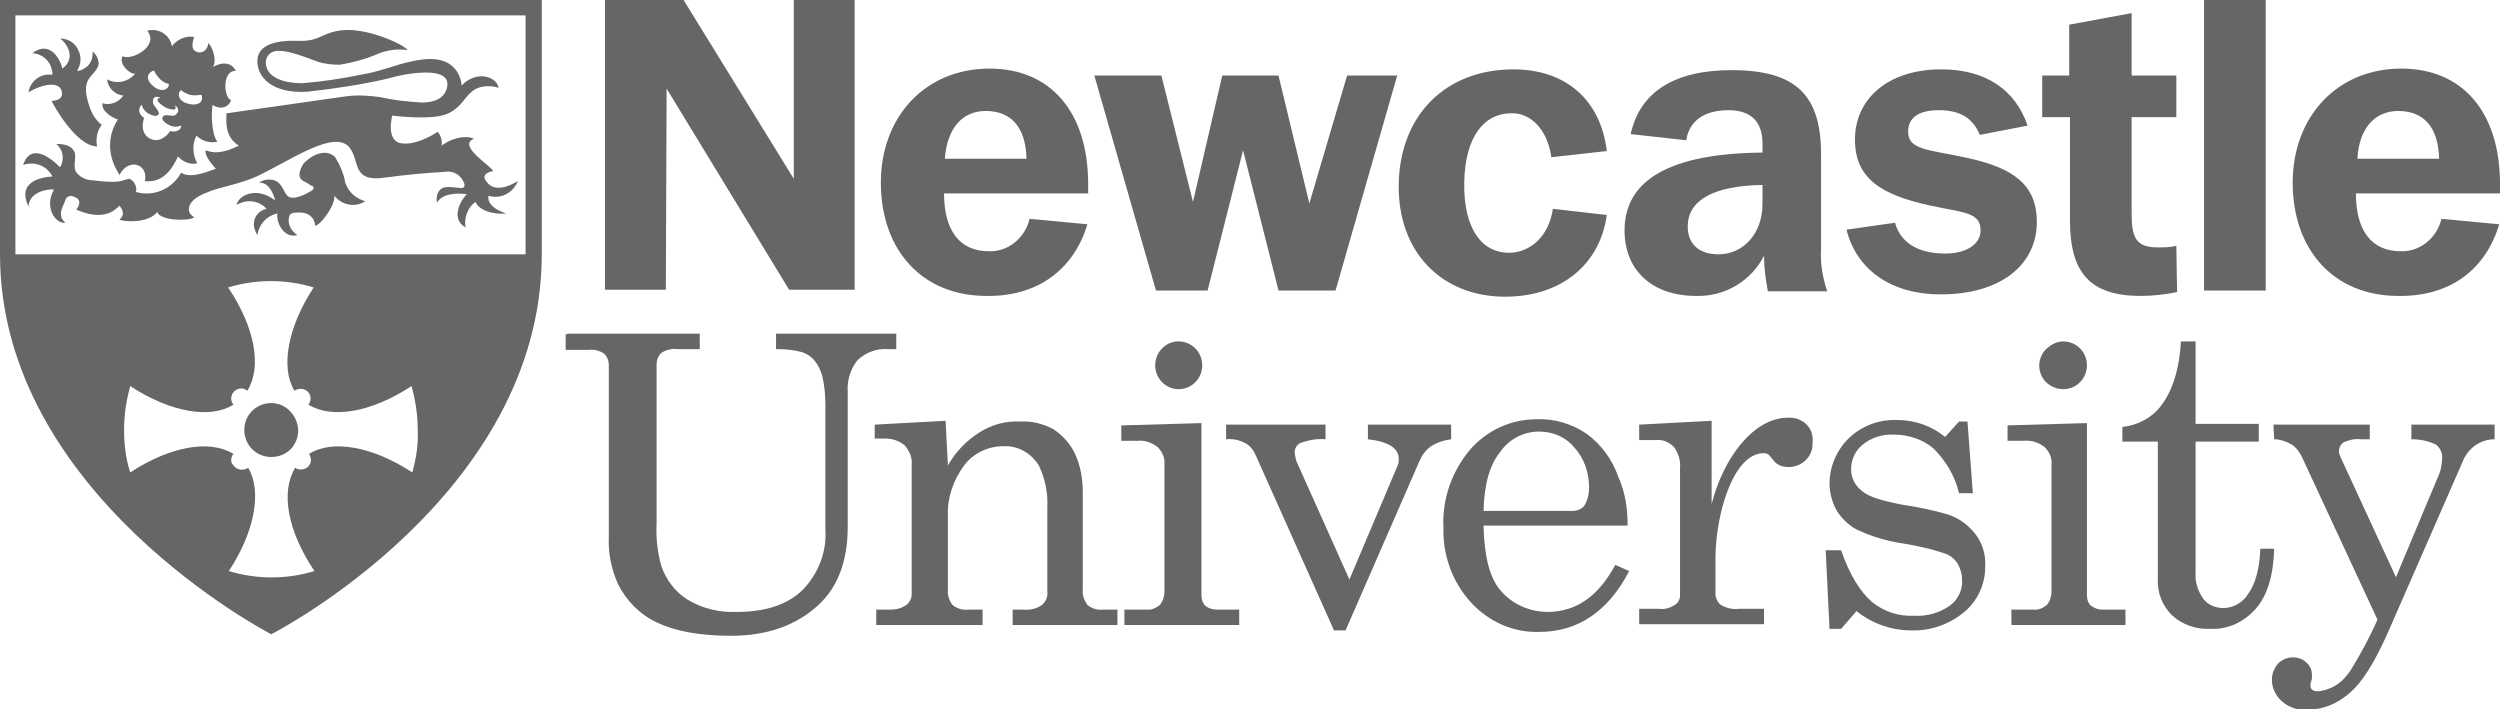 <?xml version="1.0" encoding="utf-8"?>
<!-- Generator: Adobe Illustrator 25.3.1, SVG Export Plug-In . SVG Version: 6.00 Build 0)  -->
<svg version="1.1" id="Layer_1" xmlns="http://www.w3.org/2000/svg" xmlns:xlink="http://www.w3.org/1999/xlink" x="0px" y="0px"
	 viewBox="0 0 324.4 92" style="enable-background:new 0 0 324.4 92;" xml:space="preserve">
<style type="text/css">
	.st0{fill:#666666;}
</style>
<g id="Layer_5">
	<path class="st0" d="M128,38.4c-8.3,0-13.7-5.9-13.7-14.7c0-8.6,5.8-14.8,14.1-14.8c7.9,0,12.8,5.6,12.8,15v1.2h-18.7
		c0,4.9,2.1,7.5,5.8,7.5c2.5,0.1,4.7-1.7,5.3-4.2l7.5,0.7C139.3,35.1,134.5,38.5,128,38.4 M133.2,20.6c-0.1-4.1-2-6.2-5.3-6.2
		c-3,0-5,2.2-5.3,6.2H133.2z"/>
	<path class="st0" d="M311.2,38.4c-8.3,0-13.7-5.9-13.7-14.7c0-8.6,5.8-14.8,14.1-14.8c7.9,0,12.8,5.6,12.8,15v1.2h-18.7
		c0,4.9,2.1,7.5,5.8,7.5c2.5,0.1,4.7-1.7,5.3-4.2l7.5,0.7C322.5,35.1,317.8,38.5,311.2,38.4 M316.5,20.6c-0.1-4.1-2-6.2-5.3-6.2
		c-3,0-5.1,2.2-5.3,6.2H316.5z"/>
	<polyline class="st0" points="142,9.8 150.7,9.8 154.8,26.2 158.6,9.8 165.9,9.8 169.9,26.4 174.8,9.8 181.3,9.8 173.3,37.7 
		165.9,37.7 161.3,19.5 156.7,37.7 150,37.7 142,9.8 	"/>
	<path class="st0" d="M196.1,14.7c-3.5,0-6,3-6.1,9s2.3,9.1,5.8,9.1c2.7,0,5.2-2.1,5.7-5.7l7,0.8c-0.9,6.5-6,10.6-13.2,10.6
		c-8.3,0-14-5.9-13.8-14.7c0.2-8.9,6.1-14.8,14.9-14.8c6.7,0,11.3,3.9,12.1,10.6l-7.2,0.8C200.8,16.7,198.5,14.6,196.1,14.7"/>
	<path class="st0" d="M228.9,33.2c-1.7,3.3-5.1,5.3-8.8,5.2c-5.8,0-9.3-3.4-9.3-8.5c0-6.6,6-10,17.9-10.1v-1.2
		c0-2.8-1.5-4.3-4.4-4.3c-3.2,0-5.1,1.4-5.5,3.9l-7.2-0.8c1.2-5.5,5.7-8.3,13.1-8.3c8.4,0,11.6,3.3,11.6,10.9v12.4
		c-0.1,1.8,0.2,3.6,0.8,5.4h-7.7C229.1,36.2,228.9,34.7,228.9,33.2 M219,29.4c0,2.3,1.5,3.6,4,3.6c3.2,0,5.7-2.7,5.7-6.5V24
		C222.3,24.1,219,26,219,29.4L219,29.4z"/>
	<path class="st0" d="M245.9,28.9c0.7,2.6,3,4,6.5,4c2.9,0,4.6-1.3,4.6-3c0-2.4-2.3-2.3-6.4-3.2c-6.6-1.4-9.9-3.6-9.9-8.6
		c0-5.2,4.2-9.1,11.2-9.1c5.7,0,9.6,2.6,11.2,7.3l-6.2,1.2c-0.9-2.2-2.6-3.2-5.3-3.2s-4,1-4,2.8c0,2.4,2.7,2.3,7.7,3.4
		c6,1.3,9,3.5,9,8.3c0,5.5-4.6,9.4-12.5,9.4c-6.4,0-10.9-3.2-12.2-8.4L245.9,28.9"/>
	<polyline class="st0" points="286,0 294,0 294,37.7 286,37.7 286,0 	"/>
	<path class="st0" d="M123,60.4c1-1.8,2.4-3.2,4.1-4.3c1.6-1,3.4-1.5,5.3-1.4c1.5-0.1,3,0.3,4.3,1c1.2,0.8,2.2,1.9,2.8,3.2
		c0.7,1.5,1,3.2,1,4.9v12.7c-0.1,0.7,0.2,1.4,0.6,2c0.6,0.5,1.4,0.7,2.1,0.6h1.8v2h-13.6v-2h1.3c0.9,0.1,1.8-0.1,2.5-0.6
		c0.5-0.4,0.8-1.1,0.7-1.7v-11c0.1-1.9-0.3-3.7-1.1-5.4c-1-1.6-2.7-2.6-4.6-2.5c-2,0-3.9,0.9-5.1,2.5c-1.4,1.9-2.2,4.2-2.1,6.5v9.6
		c-0.1,0.7,0.2,1.5,0.6,2c0.6,0.5,1.4,0.7,2.1,0.6h1.8v2h-13.8v-2h1.8c0.7,0,1.4-0.1,2.1-0.6c0.4-0.3,0.7-0.8,0.7-1.4V60.3
		c0.1-0.9-0.3-1.8-0.9-2.5c-0.7-0.6-1.6-0.9-2.6-0.9h-1.3v-1.8l9.2-0.5L123,60.4"/>
	<path class="st0" d="M145.5,55.2l10.4-0.3v22.3c0,0.5,0.1,0.9,0.4,1.3c0.4,0.4,1,0.6,1.6,0.6h2.9v2h-14.9v-2h2.8
		c0.7,0.1,1.3-0.2,1.8-0.6c0.4-0.5,0.6-1.1,0.6-1.7V60.3c0.1-0.9-0.3-1.7-0.9-2.3c-0.8-0.6-1.7-0.9-2.6-0.8h-2.1L145.5,55.2
		 M152.9,44.3c0.8,0,1.6,0.3,2.2,0.9c0.6,0.6,0.9,1.4,0.9,2.2c0,0.8-0.3,1.6-0.9,2.2c-1.2,1.2-3.1,1.2-4.3,0c0,0,0,0,0,0
		c-0.6-0.6-0.9-1.4-0.9-2.2c0-0.8,0.3-1.6,0.9-2.2C151.3,44.7,152,44.3,152.9,44.3L152.9,44.3z"/>
	<path class="st0" d="M260.4,55.2l10.4-0.3v22.3c0,0.5,0.1,0.9,0.4,1.3c0.5,0.4,1,0.6,1.6,0.6h3v2H261v-2h2.8
		c0.7,0.1,1.3-0.2,1.8-0.6c0.4-0.5,0.6-1.1,0.6-1.7V60.3c0.1-0.9-0.3-1.7-0.9-2.3c-0.8-0.6-1.7-0.9-2.7-0.8h-2.1V55.2 M267.7,44.3
		c0.8,0,1.6,0.3,2.2,0.9c0.6,0.6,0.9,1.4,0.9,2.2c0,0.8-0.3,1.6-0.9,2.2c-1.2,1.2-3.1,1.2-4.4,0c0,0,0,0,0,0
		c-1.2-1.2-1.2-3.2,0.1-4.4C266.2,44.7,266.9,44.3,267.7,44.3L267.7,44.3z"/>
	<path class="st0" d="M159.1,55.1H172V57c-1.1-0.1-2.2,0.1-3.3,0.5c-0.4,0.2-0.7,0.7-0.7,1.1c0,0.4,0.1,0.8,0.2,1.2l6.9,15.4
		l6.3-14.9c0.1-0.3,0.1-0.5,0.1-0.8c0-1.3-1.3-2.2-4-2.5v-1.9h10.8V57c-0.9,0.1-1.8,0.4-2.6,0.9c-0.7,0.5-1.2,1.2-1.5,1.9l-9.6,22
		h-1.5L163,59.2c-0.3-0.7-0.7-1.3-1.4-1.7c-0.8-0.4-1.6-0.6-2.5-0.5V55.1"/>
	<path class="st0" d="M211.2,68.2h-18.7c0.1,4,0.8,6.8,2.2,8.4c1.5,1.8,3.8,2.8,6.1,2.8c3.7,0,6.6-2,8.8-6.1l1.8,0.8
		c-2.7,5.2-6.6,7.9-11.7,7.9c-3.3,0.1-6.5-1.3-8.8-3.8c-2.4-2.6-3.7-6.1-3.6-9.7c-0.2-3.7,1.1-7.4,3.5-10.2c2.2-2.5,5.3-3.9,8.6-3.9
		c2.3-0.1,4.6,0.6,6.5,1.9c1.9,1.4,3.3,3.3,4.1,5.6C210.9,63.9,211.2,66,211.2,68.2 M192.5,66.3h11.5c0.6,0,1.2-0.2,1.6-0.7
		c0.4-0.7,0.6-1.5,0.6-2.3c0-1.9-0.6-3.8-1.9-5.2c-1.1-1.4-2.8-2.1-4.6-2.1c-2,0-3.9,1-5,2.6C193.3,60.3,192.6,62.8,192.5,66.3
		L192.5,66.3z"/>
	<path class="st0" d="M238.9,71.4c1.1,3.2,2.5,5.4,4,6.7c1.6,1.3,3.5,1.9,5.5,1.8c1.7,0.1,3.3-0.4,4.6-1.3c1.1-0.8,1.7-2.1,1.6-3.4
		c0-0.7-0.2-1.4-0.6-2.1c-0.4-0.6-1-1.1-1.7-1.3c-1.8-0.6-3.6-1-5.5-1.3c-2-0.3-4-0.9-5.9-1.8c-1.1-0.6-2-1.5-2.6-2.5
		c-0.6-1.1-0.9-2.3-0.9-3.5c0-1.9,0.7-3.7,1.9-5.2c1.7-2,4.2-3.1,6.9-3c2.3,0,4.5,0.8,6.2,2.2l1.8-2h1.1l0.7,9.3h-1.8
		c-0.5-2.2-1.7-4.2-3.3-5.8c-1.4-1.2-3.3-1.8-5.1-1.8c-1.5-0.1-3,0.4-4.1,1.3c-1,0.8-1.5,2-1.5,3.2c0,1.1,0.5,2.1,1.4,2.8
		c0.9,0.8,2.7,1.3,5.3,1.8c2,0.3,4,0.7,6,1.3c1.4,0.5,2.6,1.4,3.5,2.6c0.9,1.2,1.3,2.7,1.2,4.2c0,2.2-1,4.4-2.7,5.8
		c-1.9,1.6-4.4,2.5-6.9,2.4c-2.6,0-5.1-0.9-7.1-2.5l-2,2.3h-1.5l-0.5-10.2L238.9,71.4"/>
	<path class="st0" d="M295,55.1h12.5V57h-1.2c-0.8-0.1-1.5,0.1-2.2,0.4c-0.4,0.3-0.6,0.7-0.6,1.2c0,0.2,0.1,0.5,0.2,0.7l7.2,15.6
		l5.4-12.9c0.4-0.8,0.6-1.8,0.6-2.7c0-0.6-0.3-1.2-0.8-1.6c-1-0.5-2.1-0.7-3.2-0.7v-1.9h10.8V57c-1.8,0-3.4,1.1-4.1,2.8l-9.8,22.4
		c-1.7,3.8-3.3,6.4-5,7.8c-1.5,1.3-3.4,2.1-5.4,2.1c-1.2,0.1-2.4-0.3-3.3-1.1c-0.8-0.7-1.3-1.7-1.3-2.8c0-0.8,0.3-1.5,0.8-2.1
		c0.5-0.5,1.2-0.8,1.9-0.8c0.7,0,1.3,0.2,1.8,0.7c0.5,0.4,0.7,1,0.7,1.6c0,0.3,0,0.6-0.1,0.8c-0.1,0.2-0.1,0.4-0.1,0.6
		c0,0.4,0.3,0.7,0.9,0.7c0.7,0,1.5-0.3,2.1-0.6c0.9-0.5,1.6-1.2,2.2-2.1c1.3-2.1,2.5-4.3,3.5-6.6l-9.8-21.1
		c-0.3-0.6-0.7-1.2-1.3-1.6c-0.7-0.4-1.5-0.7-2.3-0.7L295,55.1"/>
	<polyline class="st0" points="78.5,0 88.7,0 103,23.2 103,0 110.9,0 110.9,37.6 102.4,37.6 86.5,11.5 86.4,37.6 78.5,37.6 78.5,0 	
		"/>
	<path class="st0" d="M73.8,43.3h17v2h-2.9c-0.7-0.1-1.5,0.1-2.1,0.5c-0.4,0.4-0.6,0.9-0.6,1.5v20.6c-0.1,1.8,0.1,3.7,0.6,5.5
		c0.6,1.8,1.8,3.4,3.4,4.4c2,1.2,4.2,1.7,6.5,1.6c3.7,0,6.6-1,8.5-2.9c2-2.1,3.1-4.9,2.9-7.8V52.6c0-1.3-0.1-2.5-0.4-3.8
		c-0.2-0.7-0.5-1.4-1-2c-0.4-0.5-1-0.9-1.6-1.1c-1.1-0.3-2.2-0.4-3.4-0.4v-2h15.6v2h-1.1c-1.4-0.1-2.8,0.4-3.9,1.4
		c-0.9,1.1-1.4,2.6-1.3,4.1v17.6c0,4.4-1.3,7.8-3.8,10.1c-2.8,2.6-6.6,4-11.3,4c-4.1,0-7.3-0.6-9.6-1.7c-2.2-1-4-2.8-5.1-5
		c-0.9-2-1.3-4.1-1.2-6.2V47.4c0-0.6-0.2-1.1-0.6-1.5c-0.6-0.4-1.3-0.6-2-0.5h-3v-2"/>
	<path class="st0" d="M282.4,31.9c-0.8,0.2-1.6,0.2-2.4,0.2c-2.8,0-3.4-1.2-3.4-4.4V15.2h5.8V9.8h-5.8V1.7l-8.1,1.5v6.6H265v5.4h3.6
		v13.4c0,6.8,2.6,9.8,9.2,9.8c1.6,0,3.2-0.2,4.7-0.5L282.4,31.9"/>
	<path class="st0" d="M293.3,71.2c-0.1,2.7-0.7,4.7-1.6,5.9c-0.7,1.1-1.9,1.8-3.2,1.8c-1,0-2-0.4-2.6-1.2c-0.7-1-1.1-2.2-1-3.4v-17
		h8.2V55h-8.2V44.3H283c-0.2,3.6-1.1,6.5-2.7,8.5c-1.2,1.5-3,2.4-4.9,2.6v1.9h4.6v17.8c-0.1,1.8,0.6,3.5,1.8,4.7
		c1.4,1.3,3.2,1.9,5.1,1.8c2.2,0.1,4.3-0.9,5.8-2.6c1.5-1.7,2.3-4.3,2.4-7.8H293.3"/>
	<path class="st0" d="M232,54.2c-4.5,0-8.4,5.3-9.9,11.2V54.6l-9.4,0.5v2h2.2c0.9-0.1,1.7,0.3,2.3,0.9c0.6,0.8,0.9,1.8,0.8,2.8v16.5
		c0,0.5-0.3,1-0.7,1.2c-0.6,0.4-1.3,0.6-2,0.5h-2.6v2h16.2v-2h-3.3c-0.8,0.1-1.6-0.1-2.3-0.5c-0.4-0.3-0.7-0.9-0.7-1.4v-4.8
		c0-5,2.1-13.5,6.3-13.5c1.2,0,0.9,1.8,3.2,1.8c1.7,0,3.1-1.3,3.1-3c0-0.1,0-0.1,0-0.2C235.4,55.5,233.9,54.1,232,54.2
		C232,54.1,232,54.1,232,54.2"/>
	<path class="st0" d="M35.2,52.3c-1.9,0-3.5,1.5-3.5,3.5c0,1.9,1.5,3.5,3.5,3.5s3.5-1.5,3.5-3.5c0,0,0,0,0,0
		C38.6,53.9,37.1,52.3,35.2,52.3C35.2,52.3,35.2,52.3,35.2,52.3z"/>
	<path class="st0" d="M0,0v33c0,31.2,35.2,49.3,35.2,49.3S70.3,64.4,70.3,33V0H0z M53.5,61.3c-5.2-3.4-10.4-4.3-13.4-2.4
		c0.4,0.6,0.3,1.4-0.3,1.8c-0.5,0.3-1.1,0.3-1.5,0c-1.9,3.1-1,8.2,2.5,13.4c-3.6,1.1-7.5,1.1-11.1,0c3.4-5.2,4.3-10.4,2.5-13.4
		c-0.6,0.4-1.4,0.3-1.8-0.2C30.1,60.2,30,60,30,59.7c0-0.3,0.1-0.6,0.3-0.8c-3.1-1.9-8.2-1-13.4,2.4c-0.6-1.8-0.8-3.7-0.8-5.6l0,0
		c0-1.9,0.3-3.8,0.8-5.6c5.2,3.4,10.4,4.3,13.4,2.4c-0.2-0.2-0.3-0.5-0.3-0.8c0-0.7,0.6-1.3,1.3-1.3c0.3,0,0.5,0.1,0.8,0.3
		c1.9-3.1,1-8.2-2.5-13.4c3.6-1.1,7.5-1.1,11.1,0c-3.4,5.2-4.3,10.4-2.5,13.4c0.6-0.4,1.4-0.3,1.8,0.2c0.2,0.2,0.3,0.5,0.3,0.8
		c0,0.3-0.1,0.6-0.3,0.8c3.1,1.9,8.2,1,13.4-2.4c0.5,1.8,0.8,3.7,0.8,5.6l0,0C54.3,57.7,54,59.5,53.5,61.3z M68.3,33H2V2h66.2V33z"
		/>
	<path class="st0" d="M40.5,24.1c0.3,0.2,0.2,0.5,0,0.6s-1.8,1.2-2.9,0.9c-0.8-0.3-0.8-1.8-2-2.2c-0.7-0.2-1.4-0.1-2,0.3
		c1.6-0.1,2.1,2.3,2.1,2.3c-2.5-1.9-4.8-0.6-5,0.6c1.3-0.8,2.9-0.6,3.9,0.5c-1.1,0.2-1.9,1.3-1.6,2.5c0.1,0.3,0.2,0.6,0.4,0.9
		c0.2-1.4,1.2-2.5,2.6-2.8c-0.2,1.1,0.8,3.3,2.6,2.8c-0.8-0.5-1.3-1.4-1.1-2.3c0-0.3,0.3-0.6,0.8-0.6c2.6-0.3,2.6,1.7,2.6,1.7
		c0.7-0.1,2.6-2.6,2.5-3.9c0.9,1.2,2.7,1.6,4,0.7c-1.2-0.3-2.2-1.2-2.6-2.4c-0.2-1.2-0.7-2.3-1.3-3.3c-1.2-1.2-3-0.3-4,0.7
		c-0.3,0.3-1.2,1.9-0.1,2.4c0.4,0.2,0.7,0.4,1,0.6"/>
	<path class="st0" d="M12.6,19c-2.7,0-5.7-5.4-5.9-5.9C8.2,13,8.1,12.2,8,11.8c-0.6-1.8-4-0.1-4.3,0.2c0.2-1.5,1.6-2.5,3-2.3
		c0,0,0.1,0,0.1,0l0,0C6.8,8.2,5.7,7,4.2,6.9c2.1-1.6,3.5,0.4,3.9,2c2.1-1.6,0.1-3.7-0.3-3.9c1.1,0,2,0.6,2.4,1.6
		c0.4,0.8,0.3,1.8-0.2,2.6c0.3,0,0.6-0.1,0.9-0.3c0.8-0.4,1.2-1.3,1.1-2.2c0.5,0.3,0.8,1,0.8,1.6C12.7,9,12,9.6,11.7,10
		s-1,1.2-0.1,3.8c0.3,0.9,0.8,1.8,1.6,2.4C12.6,17,12.4,18,12.6,19"/>
	<path class="st0" d="M6.8,22.9c-1.7,0.1-4.6,0.8-3.1,3.9c0.1-2.1,2.9-2.3,3.3-2.2c-1.3,2.3,0.2,4.5,1.5,4.3c-1.3-1-0.1-2.4,0-3
		c0.2-0.4,0.6-0.6,1-0.4c1.5,0.4,0.4,1.7,0.4,1.7c3.4,1.5,4.9,0.2,5.6-0.5c0,0,1,1,0,1.8c0.6,0.3,3.8,0.5,4.9-1
		c0.4,1.2,4.2,1.2,4.8,0.7c0,0-0.7-0.4-0.7-1c0-1,1-1.7,2.3-2.2c1.5-0.7,4-1,6.5-2.1c4.6-2.2,10.2-6.2,12.1-3.7
		c0.9,1.3,0.7,2.6,1.6,3.4s2.4,0.5,3.3,0.4c2.2-0.3,5.4-0.6,7.4-0.7c1.1-0.2,2.1,0.4,2.5,1.4c0.2,0.4,0,0.7-0.3,0.7
		c-0.7,0-1.8-0.3-2.5,0c-1,0.6-0.7,1.9-0.7,1.9c0.8-1.4,3.1-1.2,3.9-1.1c-0.8,0.7-2.2,3.2-0.2,4.3c-0.2-1.3,0.3-2.6,1.3-3.3
		c0.2,0.6,1.4,1.7,4,1.5c-2.8-0.9-2.3-2.3-2.3-2.3c1.6,0.5,3.2-0.4,3.8-1.9c-3.2,1.9-4,0.1-4.2-0.1c-0.6-1,1-1.2,1-1.2
		c-0.3-0.7-4.7-3.3-2.5-4.2c-0.8-0.4-2.6-0.3-4.2,0.9c0.1-0.7-0.1-1.3-0.5-1.8c0,0-2.6,1.8-4.7,1.5S50.9,15,50.9,15s5.3,0.7,7.3-0.3
		s2-2.3,3.6-3.2c0.9-0.4,2-0.4,2.9-0.1c-0.2-1.4-2.8-2.4-4.8-0.3c0,0-0.1-3.9-4.9-3.4c-2.9,0.3-5.1,1.5-8.2,2
		c-2.5,0.5-5,0.9-7.6,1.1c-1.9,0-4.5-0.5-4.7-2.5c-0.1-0.9,0.5-1.6,1.4-1.7c0.1,0,0.2,0,0.3,0c1.4,0,3.4,0.8,5,1.4
		c0.9,0.3,1.9,0.4,2.9,0.4C45.8,8.1,47.4,7.7,49,7c1.2-0.5,2.6-0.7,3.9-0.5c-0.6-0.8-5.1-2.8-8.2-2.6c-2.9,0.2-3.1,1.5-5.9,1.4
		s-5.3,0.4-5.4,2.5s1.8,4.4,6.5,4.1c3.5-0.4,7-0.9,10.4-1.7c1.9-0.6,8.9-2,7.6,1.5c-0.3,0.8-1.1,1.6-3.2,1.6
		c-1.8-0.1-3.6-0.3-5.4-0.7c-1.4-0.2-2.9-0.3-4.4-0.1l-15.5,2.2c0,0.7-0.4,3,1.6,4.2c-0.9,0.4-2.6,1.3-4.3,0.6
		C26.5,20,27.2,21,28,21.9c-0.7,0.2-3.2,1.4-4.5,0.5c-1.1,2.1-3.6,3.2-5.9,2.5c0.2-0.2,0.1-1.3-0.8-1.7c-0.9,0.1-1,0.7-4.7,0.2
		c-0.9,0-1.8-0.4-2.3-1.2c-0.3-0.8,0.1-1.8-0.1-2.4c-0.5-1.3-2.4-1.1-2.4-1.1c0.9,0.7,1.1,2,0.5,3c-1.6-1.6-3.9-3-4.8-0.3
		C4.5,20.9,6.1,21.5,6.8,22.9"/>
	<path class="st0" d="M30.6,9.2c-0.9-1.8-3-0.5-3-0.5C28.2,8,27.6,6,27,5.6c0,0.7-0.5,1.2-1.1,1.2c-0.1,0-0.3,0-0.4-0.1
		c-0.8-0.2-0.5-1.4-0.3-1.9c-1.1-0.2-2.2,0.3-2.9,1.2c-0.2-1.3-1.4-2.2-2.7-2.1c-0.2,0-0.4,0.1-0.5,0.1c1.6,1.9-1.9,3.9-3.2,3.3
		c-0.6,1.2,1.4,2.6,1.7,2.2c-0.9,1.1-2.4,1.5-3.7,0.8c0.1,1.1,1,2,2.1,2.1c-0.6,0.9-1.7,1.3-2.7,1c-0.2,1.1,1.5,2,2,2.1
		C14,17.5,14,19.8,15,21.8l0.5,0.9c1.2-2.3,3.8-1.4,3.3,0.8c2.5,0.3,3.7-1.9,4.3-3.2c0.6,0.7,1.6,1.1,2.5,0.9
		c-0.6-1.1-0.7-2.5-0.1-3.6c0.7,0.7,1.7,1,2.7,0.8c-0.8-1.1-0.8-3.9-0.6-4.8c0.6,0.5,1.6,0.5,2.1-0.1c0.1-0.1,0.2-0.3,0.3-0.5
		C29,12.7,28.8,9.1,30.6,9.2z M19.4,9.5c0.2-0.2,0.5-0.4,0.6-0.3c0.2,0.4,0.5,0.8,0.8,1.1c0.3,0.3,0.7,0.5,1.1,0.6
		c0.1,0.6-0.9,1.3-2.1,0.2C19.2,10.6,19,9.9,19.4,9.5L19.4,9.5z M22.1,17c-1.3,1.8-2.6,1-2.6,1s-1.5-0.6-0.8-2.7
		c-1-0.7-0.6-1.5-0.3-1.7c0.1,0.5,0.5,1,1,1.2c0.8,0.4,1.1,0.2,1.2,0s-0.2-0.6-0.5-1c-0.3-0.3-0.3-0.7-0.2-1
		c0.2-0.3,0.6-0.3,0.9-0.1c-1,0.2,0.3,1,0.6,1.2s1.8,0.7,1.3-0.2c0.3,0.1,0.5,0.5,0.4,0.8c-0.2,0.4-0.5,0.6-0.9,0.5
		c-0.4,0-0.9-0.2-1.1,0.2c-0.1,0.2,0,0.6,0.8,1c0.5,0.3,1.1,0.3,1.6,0.1C23.6,16.5,23.2,17.3,22.1,17L22.1,17z M26.2,12.9
		c-0.1,0.5-0.7,0.8-1.6,0.6c-1.6-0.3-1.6-1.5-1.1-1.8c0.3,0.3,0.7,0.4,1.1,0.6c0.5,0.1,0.9,0.1,1.4,0C26.3,12.3,26.2,12.7,26.2,12.9
		L26.2,12.9z"/>
</g>
</svg>
